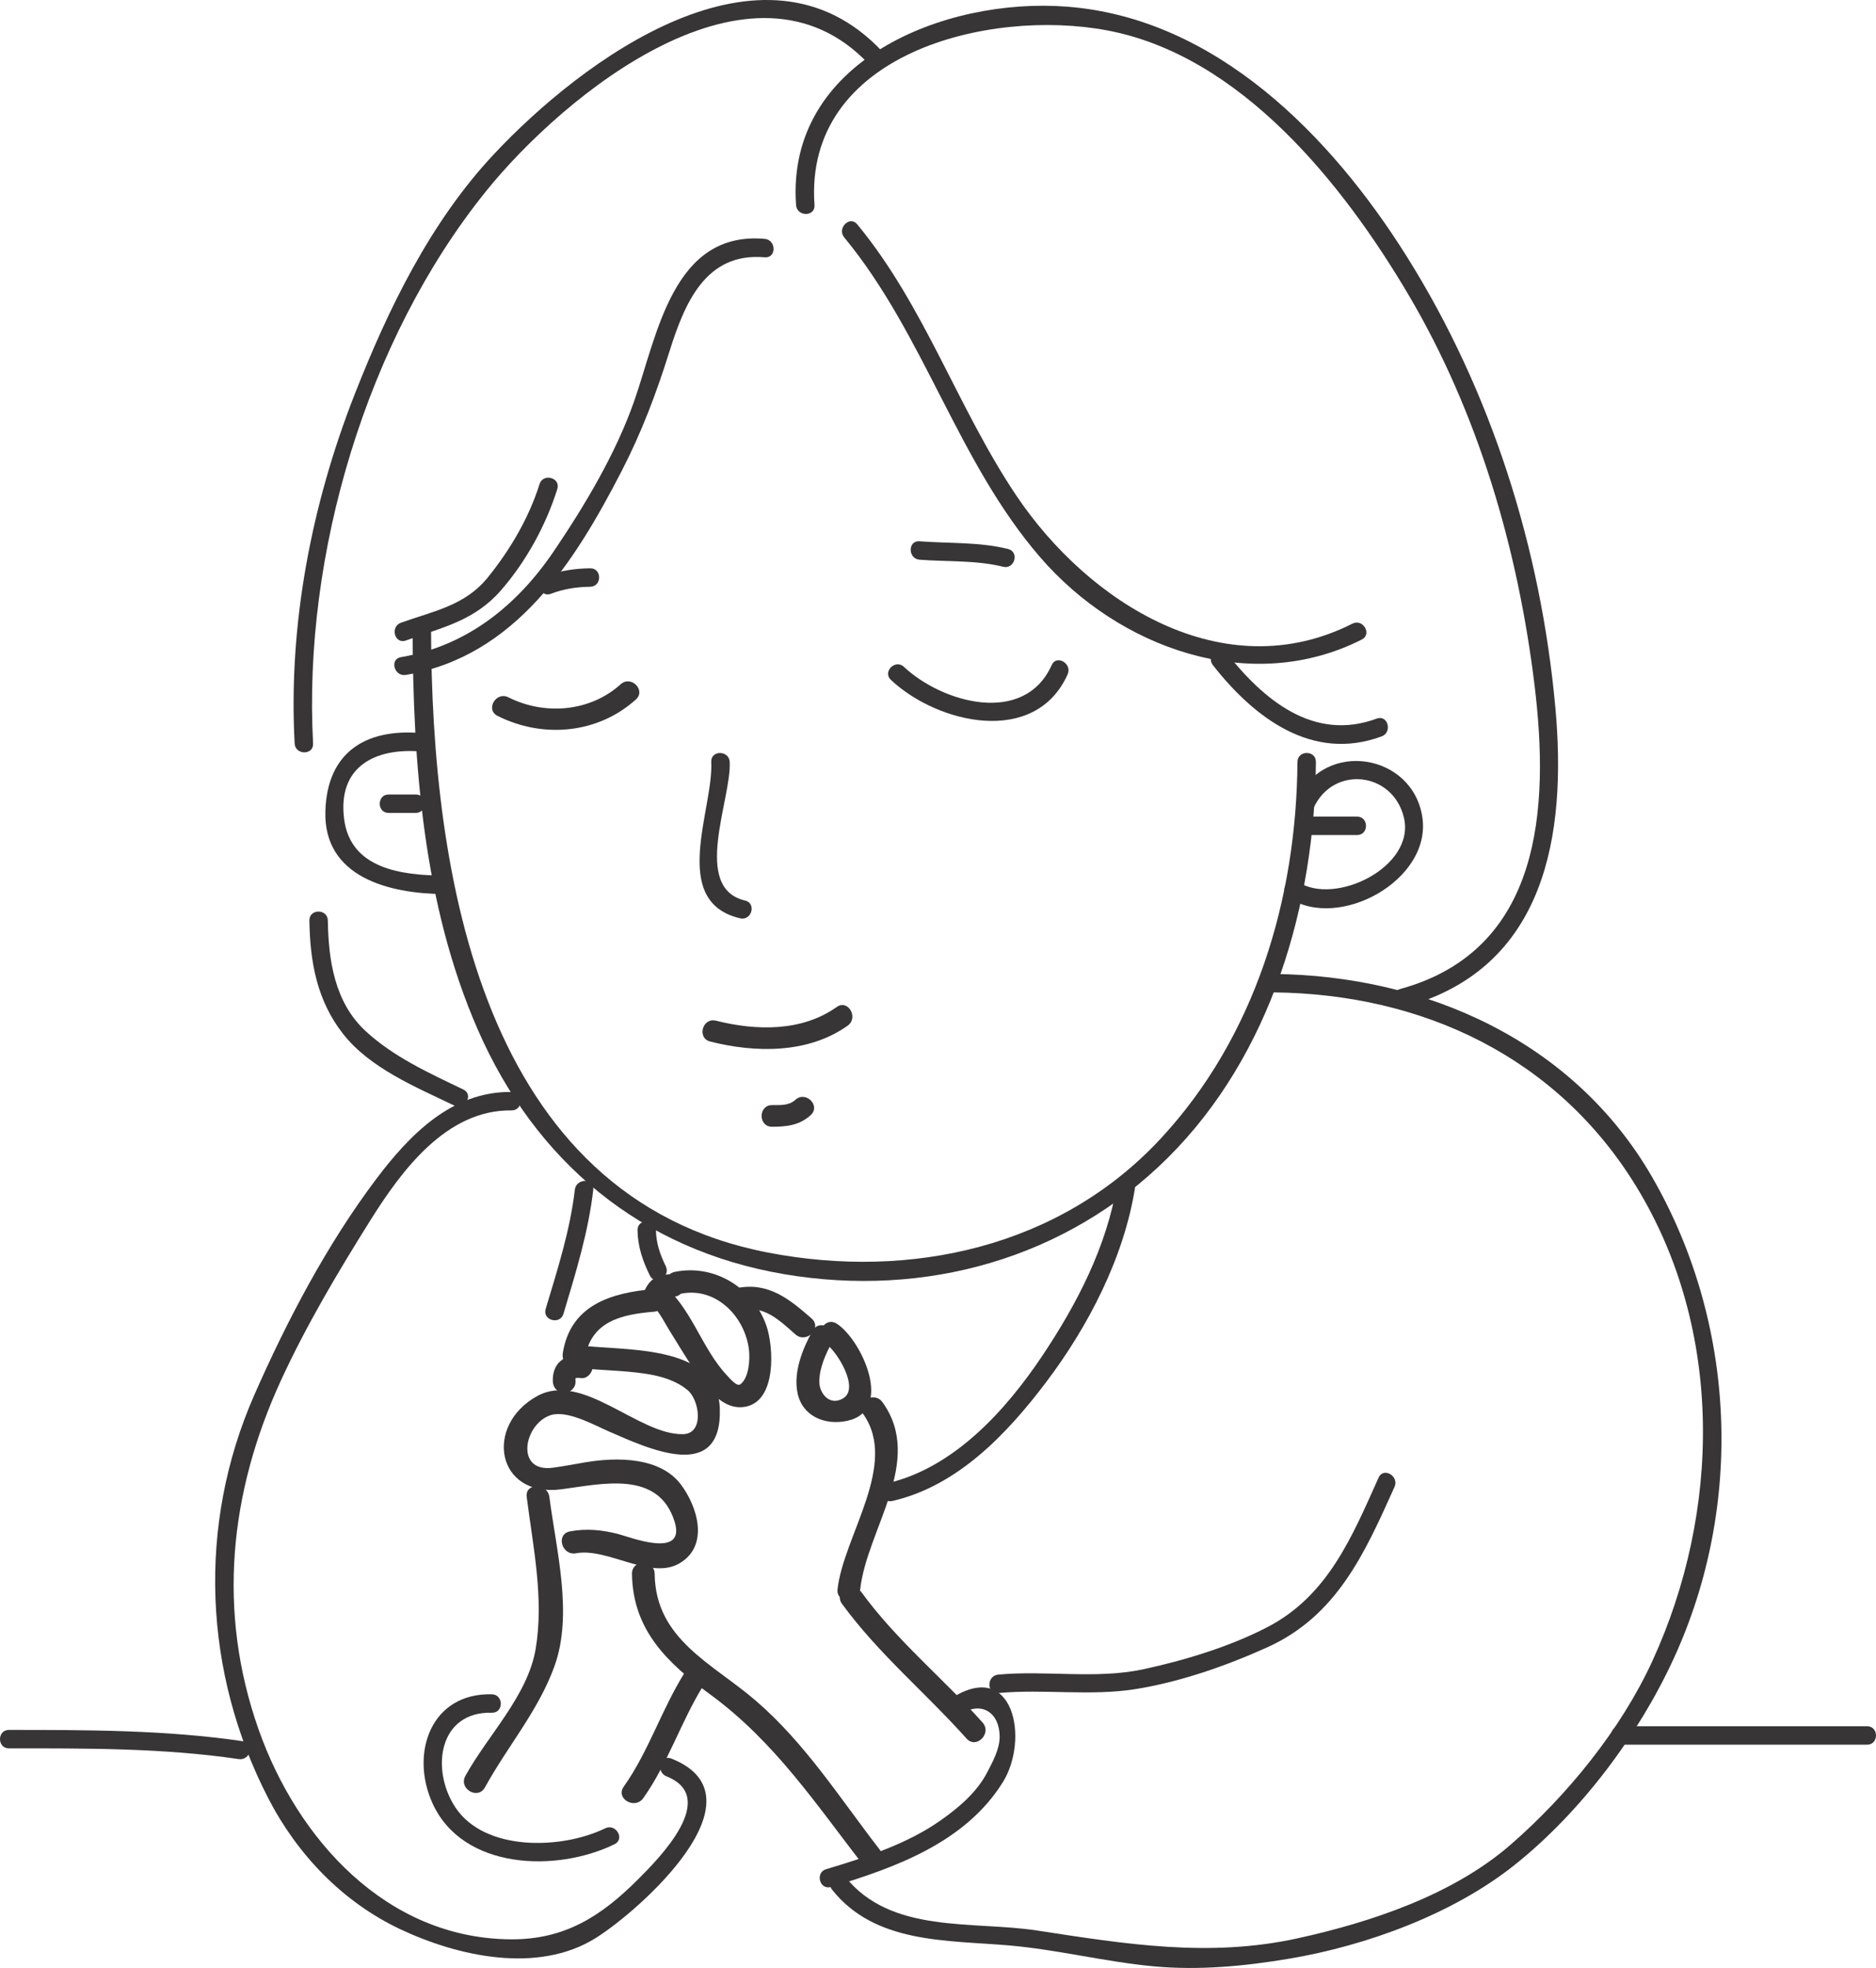 <?xml version="1.0" encoding="UTF-8"?>
<!DOCTYPE svg PUBLIC "-//W3C//DTD SVG 1.1//EN" "http://www.w3.org/Graphics/SVG/1.1/DTD/svg11.dtd">
<svg version="1.1" xmlns="http://www.w3.org/2000/svg" xmlns:xlink="http://www.w3.org/1999/xlink" x="0" y="0" width="254.418" height="266.829" viewBox="0, 0, 254.418, 266.829">
  <g id="Layer_1">
    <path d="M55.959,85.305 C55.997,103.518 57.405,122.706 64.794,139.596 C72.621,157.489 86.935,169.462 106.338,172.759 C125.406,175.998 144.578,170.692 158.368,156.986 C172.395,143.046 178.316,122.65 178.459,103.305 C178.471,101.692 175.971,101.694 175.959,103.305 C175.822,121.897 170.246,140.545 157.421,154.369 C143.73,169.127 123.485,173.547 104.186,169.839 C65.206,162.35 58.528,118.346 58.459,85.305 C58.456,83.693 55.956,83.693 55.959,85.305" fill="#373535" id="path92589"/>
    <path d="M67.474,97.064 C73.612,100.154 81.075,99.501 86.241,94.836 C87.638,93.573 85.57,91.518 84.178,92.774 C80.027,96.523 73.868,97.024 68.945,94.546 C67.271,93.704 65.794,96.218 67.474,97.064" fill="#373535" id="path92591"/>
    <path d="M120.825,92.189 C127.191,98.151 140.394,101.22 144.788,91.436 C145.443,89.978 143.289,88.706 142.63,90.174 C138.929,98.414 127.846,95.34 122.593,90.421 C121.418,89.321 119.646,91.085 120.825,92.189" fill="#373535" id="path92593"/>
    <path d="M96.459,103.305 C96.784,109.712 90.715,122.251 100.377,124.511 C101.945,124.877 102.61,122.467 101.041,122.099 C93.759,120.397 99.215,108.362 98.959,103.305 C98.878,101.701 96.377,101.693 96.459,103.305" fill="#373535" id="path92595"/>
    <path d="M104.708,152.772 C106.688,152.771 108.423,152.579 109.944,151.194 C111.347,149.918 109.266,147.849 107.87,149.119 C106.987,149.922 105.831,149.837 104.708,149.837 C102.815,149.838 102.815,152.773 104.708,152.772" fill="#373535" id="path92597"/>
    <path d="M172.709,134.555 C192.965,134.764 211.204,143.347 221.928,160.908 C233.778,180.312 233.392,204.998 224.068,225.258 C219.805,234.525 212.518,243.468 204.828,250.145 C197.015,256.928 185.946,260.618 176.014,262.803 C163.984,265.449 152.634,263.589 140.683,261.757 C131.879,260.407 120.8,262.264 114.593,254.421 C113.593,253.158 111.836,254.939 112.825,256.189 C118.646,263.543 128.313,263.042 136.777,263.767 C143.358,264.33 149.804,265.982 156.386,266.601 C162.551,267.181 168.805,266.59 174.888,265.562 C185.334,263.795 197.035,259.532 205.399,252.867 C214.393,245.701 222.188,235.296 226.977,224.892 C236.543,204.102 235.477,179.448 224.087,159.646 C213.469,141.186 193.429,132.269 172.709,132.055 C171.096,132.038 171.098,134.538 172.709,134.555" fill="#373535" id="path92599"/>
    <path d="M116.66,215.472 C117.58,207.313 125.398,198.062 119.685,190.129 C118.539,188.536 115.87,190.068 117.031,191.68 C121.941,198.498 114.401,208.237 113.586,215.472 C113.364,217.441 116.44,217.419 116.66,215.472" fill="#373535" id="path92601"/>
    <path d="M110.198,180.432 C108.846,182.867 107.565,186.052 108.161,188.884 C108.831,192.068 111.927,193.293 114.911,192.643 C121.291,191.253 116.847,181.679 113.507,179.489 C111.844,178.399 110.305,181.062 111.956,182.143 C113.432,183.112 116.642,188.192 114.354,189.589 C112.534,190.7 111.104,188.933 111.111,187.321 C111.12,185.482 111.976,183.561 112.852,181.984 C113.815,180.249 111.16,178.699 110.198,180.432" fill="#373535" id="path92603"/>
    <path d="M100.798,177.604 C103.739,177.024 105.839,179.146 107.88,180.931 C109.365,182.23 111.549,180.064 110.054,178.757 C107.051,176.13 104.2,173.808 99.982,174.639 C98.037,175.022 98.862,177.985 100.798,177.604" fill="#373535" id="path92605"/>
    <path d="M91.326,172.745 C89.605,172.807 88.499,173.015 87.609,174.596 C87.159,175.395 87.487,176.183 88.161,176.699 C89.283,177.559 90.047,179.199 90.776,180.371 C91.886,182.153 92.957,183.957 94.133,185.698 C95.67,187.975 97.93,191.336 101.109,190.729 C105.366,189.916 104.913,182.597 103.949,179.784 C102.173,174.602 96.871,171.349 91.511,172.45 C89.569,172.849 90.392,175.812 92.327,175.415 C97.085,174.438 101.051,178.514 101.574,183.029 C101.724,184.328 101.586,186.794 100.404,187.698 C99.915,188.073 98.828,186.734 98.565,186.455 C95.124,182.813 93.723,177.118 89.712,174.044 C89.896,174.745 90.08,175.446 90.264,176.147 C90.537,175.814 90.89,175.704 91.326,175.819 C93.303,175.749 93.309,172.674 91.326,172.745" fill="#373535" id="path92607"/>
    <path d="M88.693,174.775 C82.84,175.276 77.379,176.954 76.328,183.434 C76.208,184.179 76.511,185.192 77.402,185.325 C80.759,185.829 84.17,185.743 87.53,186.255 C89.571,186.567 91.654,187.147 93.262,188.493 C94.886,189.854 95.527,194.4 92.624,194.455 C86.562,194.568 79.031,185.918 72.88,189.274 C65.623,193.233 67.275,203.086 76.133,201.926 C81.705,201.195 89.302,199.311 91.488,206.317 C93.087,211.444 85.395,208.393 83.826,207.988 C81.635,207.425 79.521,207.222 77.297,207.636 C75.349,207.999 76.177,210.961 78.114,210.601 C82.386,209.805 88.206,214.276 92.146,211.968 C96.207,209.589 94.617,204.326 92.356,201.302 C89.526,197.517 83.64,197.558 79.431,198.262 C77.937,198.512 76.449,198.81 74.946,199.007 C69.852,199.674 71.013,193.122 74.643,191.886 C76.855,191.133 80.562,193.207 82.469,194.038 C87.964,196.435 97.901,201.116 97.621,191.035 C97.368,181.956 84.126,183.247 78.218,182.36 C78.577,182.991 78.934,183.621 79.293,184.252 C80.121,179.139 84.214,178.233 88.693,177.849 C90.653,177.681 90.67,174.606 88.693,174.775" fill="#373535" id="path92609"/>
    <path d="M78.837,183.776 C77.814,183.659 76.8,183.881 76.001,184.55 C75.204,185.219 74.923,186.321 74.974,187.323 C75.017,188.159 75.641,188.86 76.511,188.86 C77.316,188.86 78.091,188.16 78.048,187.323 C78.041,187.19 78.039,187.059 78.043,186.926 C78.055,186.519 77.972,187.24 78.056,186.871 C78.08,186.761 78.232,186.482 78.049,186.851 C78.161,186.624 77.807,187.071 78.103,186.785 C77.826,187.051 77.99,186.875 78.109,186.81 C77.738,187.011 78.108,186.831 78.239,186.803 C77.838,186.888 78.205,186.818 78.302,186.816 C78.481,186.811 78.66,186.83 78.837,186.85 C79.671,186.945 80.374,186.079 80.374,185.313 C80.374,184.403 79.669,183.871 78.837,183.776" fill="#373535" id="path92611"/>
    <path d="M71.432,202.975 C72.298,209.757 73.787,216.704 72.65,223.542 C71.59,229.911 66.137,235.288 63.114,240.792 C62.159,242.531 64.814,244.081 65.768,242.343 C68.842,236.746 73.058,231.902 75.225,225.826 C77.733,218.791 75.418,210.118 74.506,202.975 C74.258,201.037 71.181,201.012 71.432,202.975" fill="#373535" id="path92613"/>
    <path d="M85.709,213.391 C85.807,221.039 90.543,225.507 96.362,229.778 C105.053,236.156 110.654,244.595 117.169,253.013 C118.381,254.579 120.54,252.386 119.343,250.839 C113.957,243.879 109.248,236.416 102.529,230.618 C96.643,225.536 88.897,222.316 88.783,213.391 C88.758,211.411 85.684,211.408 85.709,213.391" fill="#373535" id="path92615"/>
    <path d="M114.188,217.453 C119.105,224.203 125.537,229.52 131.076,235.721 C132.398,237.202 134.565,235.02 133.249,233.547 C127.895,227.552 121.595,222.427 116.841,215.902 C115.688,214.316 113.018,215.849 114.188,217.453" fill="#373535" id="path92617"/>
    <path d="M92.763,226.934 C89.695,231.867 87.956,237.49 84.587,242.248 C83.439,243.87 86.106,245.404 87.242,243.799 C90.611,239.041 92.349,233.418 95.417,228.485 C96.468,226.796 93.807,225.254 92.763,226.934" fill="#373535" id="path92619"/>
    <path d="M112.708,255.844 C121.485,253.209 130.934,249.786 136.007,241.632 C139.607,235.844 137.493,224.87 129.078,230.226 C127.723,231.088 128.976,233.252 130.34,232.384 C133.125,230.612 135.544,232.193 135.572,235.452 C135.587,237.129 134.604,238.93 133.849,240.37 C132.443,243.045 130.005,245.101 127.58,246.809 C122.971,250.056 117.391,251.828 112.044,253.434 C110.504,253.896 111.16,256.309 112.708,255.844" fill="#373535" id="path92621"/>
    <path d="M135.376,229.555 C141.537,228.978 147.887,229.996 153.993,229.02 C160.049,228.051 166.236,225.887 171.825,223.372 C181.3,219.109 185.081,210.599 189.122,201.603 C189.777,200.145 187.623,198.872 186.964,200.341 C183.352,208.381 180.088,216.37 171.844,220.637 C166.757,223.271 160.561,225.155 154.978,226.345 C148.638,227.697 141.815,226.451 135.376,227.055 C133.785,227.204 133.771,229.705 135.376,229.555" fill="#373535" id="path92623"/>
    <path d="M69.376,148.055 C61.268,147.95 55.539,153.863 50.98,159.918 C44.349,168.724 38.883,179.13 34.47,189.183 C26.742,206.784 27.565,226.708 36.368,243.795 C40.306,251.438 46.449,257.871 54.25,261.559 C62.074,265.257 72.922,267.685 80.785,262.774 C86.747,259.049 104.112,243.618 91.041,238.434 C89.541,237.838 88.897,240.257 90.377,240.844 C97.543,243.687 89.525,251.827 86.492,254.854 C81.535,259.798 76.611,262.989 69.299,262.946 C52.365,262.846 40.299,249.308 35.073,234.504 C29.44,218.547 31.094,202.42 38.078,187.217 C41.522,179.72 45.805,172.521 50.18,165.534 C54.425,158.751 60.521,150.44 69.376,150.555 C70.989,150.576 70.987,148.076 69.376,148.055" fill="#373535" id="path92625"/>
    <path d="M66.709,229.722 C58.447,229.512 55.559,237.711 58.666,244.525 C62.755,253.491 75.4,253.925 83.34,250.051 C84.789,249.344 83.521,247.189 82.078,247.893 C76.196,250.763 65.74,251.079 61.755,245.054 C58.394,239.973 59.457,232.038 66.709,232.222 C68.322,232.263 68.318,229.763 66.709,229.722" fill="#373535" id="path92627"/>
    <path d="M103.709,32.388 C91.305,31.298 89.165,45.301 86.04,54.287 C83.558,61.425 79.313,68.537 75.085,74.769 C70.093,82.126 63.282,87.592 54.377,89.1 C52.79,89.368 53.465,91.777 55.041,91.51 C69.855,89.004 77.88,76.316 84.277,63.922 C87.014,58.619 88.98,53.406 90.767,47.723 C92.823,41.185 95.649,34.18 103.709,34.888 C105.315,35.029 105.302,32.528 103.709,32.388" fill="#373535" id="path92629"/>
    <path d="M73.171,65.639 C71.727,70.231 69.198,74.518 66.186,78.256 C63.052,82.144 58.803,82.839 54.377,84.433 C52.872,84.975 53.521,87.391 55.041,86.844 C60.03,85.046 64.333,84.185 67.954,80.024 C71.356,76.113 74.028,71.242 75.581,66.304 C76.067,64.762 73.652,64.107 73.171,65.639" fill="#373535" id="path92631"/>
    <path d="M114.492,32.189 C125.385,45.39 129.847,62.573 141.066,75.557 C151.698,87.864 169.572,94.354 184.673,86.718 C186.112,85.99 184.846,83.834 183.411,84.559 C165.953,93.388 147.599,81.753 137.817,67.173 C129.863,55.318 125.428,41.532 116.26,30.421 C115.233,29.177 113.474,30.956 114.492,32.189" fill="#373535" id="path92633"/>
    <path d="M164.492,90.189 C170.098,97.334 177.976,103.324 187.374,99.844 C188.872,99.289 188.224,96.872 186.71,97.433 C178.126,100.612 171.302,94.846 166.26,88.421 C165.265,87.154 163.509,88.936 164.492,90.189" fill="#373535" id="path92635"/>
    <path d="M178.121,109.602 C180.763,103.716 188.926,104.608 190.399,110.878 C191.965,117.544 181.021,122.888 176.007,119.559 C174.659,118.664 173.409,120.831 174.745,121.718 C181.56,126.243 194.105,119.348 192.905,110.885 C191.665,102.143 179.607,100.221 175.963,108.34 C175.308,109.798 177.462,111.071 178.121,109.602" fill="#373535" id="path92637"/>
    <path d="M177.376,113.222 L184.042,113.222 C185.654,113.222 185.654,110.722 184.042,110.722 L177.376,110.722 C175.764,110.722 175.764,113.222 177.376,113.222" fill="#373535" id="path92639"/>
    <path d="M57.042,99.389 C49.503,98.773 44.367,102.061 44.126,109.971 C43.852,118.962 52.807,121.143 60.042,121.221 C61.655,121.24 61.653,118.74 60.042,118.721 C54.457,118.661 47.543,117.803 46.671,111.068 C45.749,103.949 50.862,101.385 57.042,101.889 C58.649,102.02 58.637,99.518 57.042,99.389" fill="#373535" id="path92641"/>
    <path d="M52.709,110.222 L56.376,110.222 C57.988,110.222 57.988,107.722 56.376,107.722 L52.709,107.722 C51.097,107.722 51.097,110.222 52.709,110.222" fill="#373535" id="path92643"/>
    <path d="M80.042,77.055 C77.997,77.079 75.961,77.37 74.044,78.099 C72.553,78.667 73.199,81.085 74.708,80.511 C76.433,79.854 78.201,79.577 80.042,79.555 C81.653,79.536 81.655,77.036 80.042,77.055" fill="#373535" id="path92645"/>
    <path d="M124.709,75.888 C128.494,76.186 132.329,75.928 136.044,76.844 C137.609,77.229 138.273,74.818 136.708,74.432 C132.77,73.463 128.722,73.703 124.709,73.388 C123.101,73.262 123.113,75.763 124.709,75.888" fill="#373535" id="path92647"/>
    <path d="M110.459,27.805 C108.994,7.279 134.048,1.079 150.17,4.124 C168.301,7.548 182.172,24.991 191.019,39.973 C200.496,56.024 205.862,74.458 208.108,92.883 C210.147,109.599 209.082,128.842 189.877,134.099 C188.323,134.525 188.983,136.937 190.541,136.511 C209.663,131.276 212.513,113.171 210.928,95.874 C208.961,74.393 202.29,53.123 190.808,34.817 C180.542,18.452 164.948,2.477 144.723,0.904 C128.075,-0.391 106.566,8.281 107.959,27.805 C108.073,29.404 110.574,29.414 110.459,27.805" fill="#373535" id="path92649"/>
    <path d="M119.593,6.921 C103.539,-10.109 78.976,8.063 66.901,20.994 C58.336,30.165 52.63,41.916 48.091,53.489 C42.229,68.434 39.088,84.738 39.959,100.805 C40.046,102.408 42.547,102.417 42.459,100.805 C41.072,75.22 49.698,46.066 65.875,25.973 C76.474,12.809 102.024,-8.074 117.825,8.689 C118.933,9.864 120.697,8.093 119.593,6.921" fill="#373535" id="path92651"/>
    <path d="M41.959,124.805 C42.045,130.437 42.983,135.66 46.521,140.174 C50.181,144.844 56.402,147.392 61.578,149.884 C63.023,150.58 64.292,148.425 62.84,147.726 C58.202,145.493 53.378,143.316 49.563,139.783 C45.385,135.91 44.542,130.219 44.459,124.805 C44.435,123.195 41.935,123.192 41.959,124.805" fill="#373535" id="path92653"/>
    <path d="M77.959,161.305 C77.318,166.822 75.596,172.173 74.004,177.472 C73.539,179.021 75.952,179.677 76.414,178.138 C78.075,172.606 79.791,167.06 80.459,161.305 C80.645,159.705 78.143,159.723 77.959,161.305" fill="#373535" id="path92655"/>
    <path d="M86.459,166.805 C86.494,169.017 87.161,170.967 88.13,172.936 C88.841,174.383 90.997,173.115 90.288,171.674 C89.517,170.105 88.987,168.566 88.959,166.805 C88.934,165.195 86.434,165.192 86.459,166.805" fill="#373535" id="path92657"/>
    <path d="M151.504,160.473 C150.136,168.96 146.039,176.844 141.296,183.915 C136.361,191.273 129.332,199.02 120.377,201.1 C118.807,201.464 119.473,203.874 121.041,203.51 C129.901,201.452 136.559,194.421 141.853,187.428 C147.572,179.87 152.395,170.572 153.914,161.137 C154.168,159.561 151.76,158.885 151.504,160.473" fill="#373535" id="path92659"/>
    <path d="M1.209,237.055 C11.601,237.056 22.072,236.988 32.377,238.51 C33.953,238.743 34.632,236.334 33.041,236.1 C22.505,234.543 11.836,234.557 1.209,234.555 C-0.403,234.555 -0.403,237.055 1.209,237.055" fill="#373535" id="path92661"/>
    <path d="M219.709,236.555 L253.209,236.555 C254.821,236.555 254.821,234.055 253.209,234.055 L219.709,234.055 C218.097,234.055 218.097,236.555 219.709,236.555" fill="#373535" id="path92663"/>
    <path d="M96.319,141.22 C102.459,142.769 109.587,142.877 114.949,139.072 C116.478,137.987 115.015,135.441 113.468,136.539 C108.723,139.906 102.53,139.761 97.098,138.391 C95.263,137.928 94.485,140.758 96.319,141.22" fill="#373535" id="path92665"/>
  </g>
</svg>
